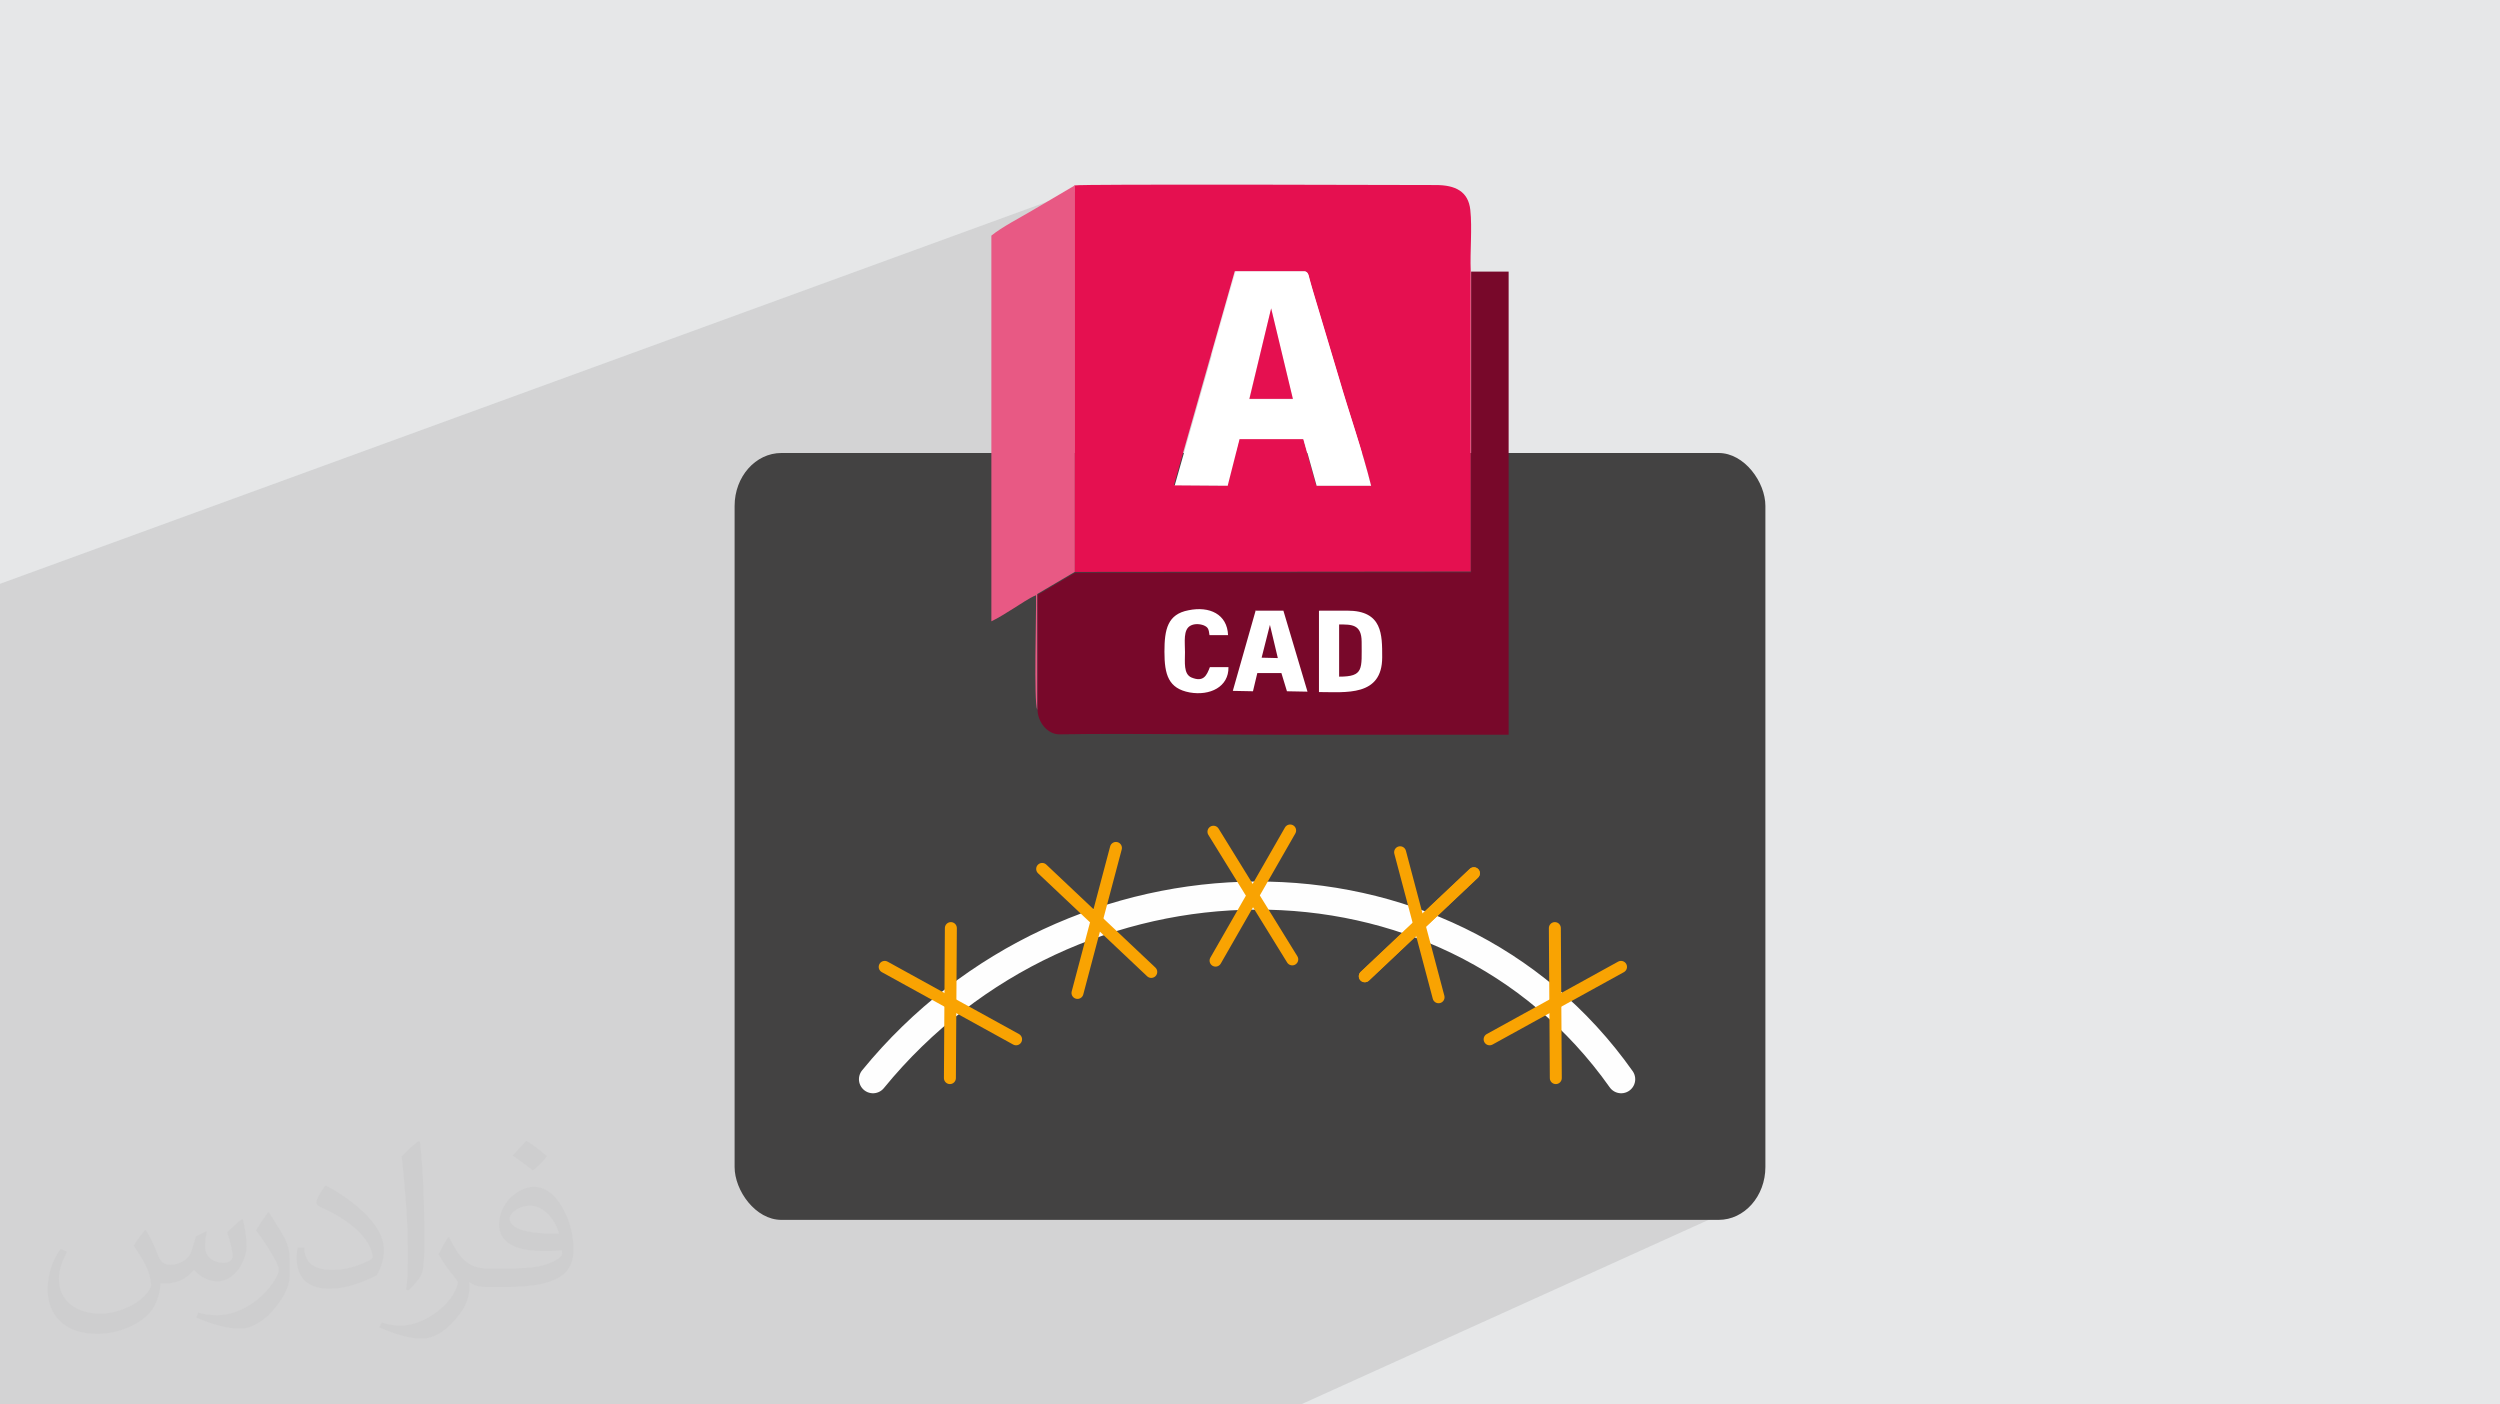 <?xml version="1.0" encoding="UTF-8"?>
<!DOCTYPE svg PUBLIC "-//W3C//DTD SVG 1.0//EN" "http://www.w3.org/TR/2001/REC-SVG-20010904/DTD/svg10.dtd">
<!-- Creator: CorelDRAW -->
<svg xmlns="http://www.w3.org/2000/svg" xml:space="preserve" width="94.192mm" height="52.917mm" version="1.0" style="shape-rendering:geometricPrecision; text-rendering:geometricPrecision; image-rendering:optimizeQuality; fill-rule:evenodd; clip-rule:evenodd"
viewBox="0 0 9404.92 5283.66"
 xmlns:xlink="http://www.w3.org/1999/xlink"
 xmlns:xodm="http://www.corel.com/coreldraw/odm/2003">
 <defs>
  <style type="text/css">
   <![CDATA[
    .str0 {stroke:#FEFEFE;stroke-width:105.67;stroke-linecap:round;stroke-linejoin:round;stroke-miterlimit:22.926}
    .fil8 {fill:none}
    .fil3 {fill:#434242}
    .fil5 {fill:#78082A}
    .fil6 {fill:#E51050}
    .fil7 {fill:#E85984}
    .fil4 {fill:white}
    .fil9 {fill:#F9A302;fill-rule:nonzero}
    .fil2 {fill:#373435;fill-opacity:0.031}
    .fil1 {fill:#2B2A29;fill-opacity:0.102}
    .fil0 {fill:#E6E7E8}
   ]]>
  </style>
 </defs>
 <g id="Layer_x0020_1">
  <polygon class="fil0" points="-0,0 9404.92,0 9404.92,5283.66 -0,5283.66 "/>
  <polygon class="fil1" points="6306.98,3843.32 6600.24,4510.91 4893.53,5283.66 -0,5283.66 -0,2196.29 4112.12,695.75 "/>
  <path class="fil2" d="M548.54 4627.69c17.95,27.21 29.6,53.36 40.96,82.43 8.45,16.91 12.93,48.09 52.57,48.09 11.61,0 28.28,-3.42 43.06,-11.61 16.63,-8.73 29.32,-21.94 35.94,-42l15.85 -53.36 38.57 -19.02 2.64 2.64c-5.27,20.09 -6.59,39.36 -6.59,54.43 0,44.63 38.57,61.56 69.22,61.56 17.95,0 34.09,-8.73 34.09,-25.11 0,-21.13 -8.98,-57.06 -20.62,-89.29 17.95,-17.95 35.94,-35.94 56.53,-50.47l3.17 1.6c8.98,38.04 14,75.56 14,100.66 0,24.57 -10.83,51.79 -19.81,69.49 -18.49,34.87 -51.25,62.62 -90.87,62.62 -30.1,0 -63.65,-15.07 -86.66,-43.06l-1.32 0c-21.66,26.96 -55.22,51.25 -108.86,51.25l-16.63 0c-2.64,35.41 -10.29,60.49 -21.94,82.95 -31.95,62.34 -126.81,106.47 -216.1,106.47 -124.17,0 -186.51,-71.59 -186.51,-166.96 0,-58.91 19.27,-113.6 48.88,-152.42l24.29 10.04c-18.49,35.41 -30.91,68.68 -30.91,101.45 0,89.29 72.66,131.83 156.4,131.83 77.68,0 173.83,-49.41 191.28,-106.72 -6.59,-62.62 -30.1,-91.93 -66.04,-148.99 10.83,-19.02 24.83,-38.04 42.28,-58.38l3.17 0 0 0 0 0 -0.02 -0.09zm1432.13 -336.04c26.15,16.39 51.79,35.66 76.87,57.85 -14,19.81 -31.45,37.79 -53.11,53.64 -25.11,-20.34 -50.19,-37.79 -75.84,-56.27 17.42,-19.55 34.62,-38.29 52.04,-55.22l0 0 0 0 0 0 0 0 0 0 0.03 0zm13.47 244.11c-42.28,0 -76.87,27.75 -76.87,48.34 0,44.13 84.53,57.85 185.72,57.31 -12.68,-51.79 -57.06,-105.68 -108.86,-105.68l0.01 0.03zm-94.86 236.19c54.96,0 103.04,-1.6 139.74,-10.83 40.96,-10.29 75.56,-30.91 75.56,-45.17 0,-3.7 0,-8.19 -1.32,-11.89 -22.98,2.11 -49.41,2.11 -72.38,2.11 -74.49,0 -131.55,-16.91 -154.02,-58.66 -5.55,-11.61 -9.51,-24.57 -9.51,-39.36 0,-40.43 17.42,-79.79 48.09,-107 25.61,-22.45 53.89,-36.44 82.67,-36.44 52.04,0 93.51,41.75 122.57,107.54 15.85,35.94 26.68,77.4 26.68,129.72 0,34.87 -9.51,64.19 -31.17,85.85 -40.43,39.11 -114.92,53.89 -229.04,53.89l-51.79 0 0 0 -13.47 0c-28.28,0 -48.62,-5.02 -64.72,-17.42l-2.64 0c0.79,6.59 1.32,12.93 1.32,19.02 0,25.61 -8.45,58.38 -25.61,84.53 -50.72,75.3 -105.68,108.04 -153.24,108.04 -48.09,0 -107,-18.49 -160.11,-42.54l9.51 -18.49c17.17,7.13 40.96,11.89 73.7,11.89 85.85,0 198.66,-82.43 212.66,-163 -3.17,-6.59 -8.98,-15.32 -17.17,-24.57 -25.11,-29.85 -40.96,-54.68 -55.75,-80.83 12.68,-25.11 24.29,-45.17 35.13,-63.4l4.49 -0.53c36.72,74.77 69.99,117.55 144.23,117.55l11.61 0 0 0 53.89 0 0 0 0 0 0 0 0 0 0 0 0.09 0.01zm-371.98 79c6.34,-34.34 6.87,-72.91 6.87,-108.86l0 -53.36c0,-99.6 -12.68,-244.36 -22.98,-338.68 17.95,-19.27 43.06,-42 62.87,-57.31l5.81 1.6c13.47,118.62 16.63,256 16.63,383.06 0,33.3 -1.32,65.79 -4.49,89.55 -1.85,30.1 -19.27,52.83 -56.53,87.7l-8.19 -3.7zm-382.8 -157.19c1.85,46.77 24.83,83.49 105.15,83.49 49.93,0 92.19,-12.93 138.96,-35.13 8.45,-3.7 12.93,-8.73 12.93,-12.93 0,-29.32 -22.45,-68.15 -60.23,-103.55 -36.72,-33.3 -85.34,-62.62 -130.76,-82.18 -15.6,-6.59 -20.62,-13.47 -20.62,-20.09 0,-13.47 17.95,-41.75 32.77,-62.09l5.02 -0.53c52.04,27.21 110.17,67.64 153.24,112.53 39.11,41.47 63.4,83.49 63.4,129.19 0,33.81 -10.29,65.51 -26.96,95.11 -57.06,28.79 -117.83,50.72 -178.06,50.72 -73.17,0 -123.1,-34.34 -123.1,-114.92 0,-8.73 0,-22.19 3.17,-39.64l25.11 0 0 0 0 0 0 0 0 0 0 0 -0.02 0zm-132.37 -132.9l45.45 73.45c16.63,27.21 32.23,56.81 32.23,103.55l0 59.7c0,48.34 -30.91,100.13 -80.83,151.38 -39.11,34.62 -73.7,49.41 -105.68,49.41 -47.55,0 -101.98,-14.79 -164.85,-41.75l7.13 -18.49c19.81,5.27 42.79,9.77 71.06,9.77 90.36,-0.53 182.8,-66.57 225.08,-147.15 5.02,-9.26 6.87,-17.95 6.87,-24.04 0,-9.26 -5.02,-19.55 -8.98,-28.79 -22.98,-43.31 -48.62,-82.95 -76.87,-119.68 14.79,-23.25 29.6,-45.7 45.7,-67.9l3.7 0.53 0 0 0 0 0 0 0 0 0 0 -0.02 0.01z"/>
  <g id="_2381689424064">
   <rect class="fil3" x="2763.57" y="1704.16" width="3877.79" height="2884.97" rx="175.93" ry="199.02"/>
   <g>
    <rect class="fil4" x="4296.89" y="2212.57" width="1112.69" height="518.01"/>
    <path class="fil4" d="M5037.71 2350.78c46.09,0 84.75,-2.97 84.75,65.4 0,102.56 7.43,130.82 -84.75,130.82l0 -194.73 0 -1.48 0 -0.04 0 0.02zm-75.83 249.73c101.1,0 237.86,19.34 237.86,-130.85 0,-84.7 1.48,-175.39 -130.82,-175.39l-105.55 0 0 304.74 -1.48 1.48 0.03 0 -0.04 0.03z"/>
    <path class="fil4" d="M4621.46 2508.37l-68.37 0c-11.89,31.2 -25.27,57.95 -69.85,38.63 -31.23,-13.37 -23.78,-56.5 -23.78,-95.12 0,-38.63 -5.94,-83.25 20.83,-99.61 14.85,-7.46 34.2,-8.92 49.05,-1.48 17.84,7.46 17.84,14.84 22.31,37.17l69.85 0c-2.96,-77.3 -71.35,-108.52 -148.65,-93.66 -78.78,16.33 -90.67,71.34 -90.67,156.11 0,84.75 14.85,138.25 95.12,153.12 75.83,13.37 147.18,-20.83 145.7,-95.14l-1.49 0 0 -0.05 -0.03 0.01z"/>
    <path class="fil5" d="M4725.52 2297.25l102.55 0 90.68 304.75 -77.3 -1.48 -20.83 -68.38 -90.68 0 -16.33 68.38 -75.83 -1.49 86.24 -303.26 1.49 1.48 0 0zm237.86 0l105.54 0c132.33,0 130.85,90.68 130.85,175.4 0,148.65 -136.78,130.84 -237.86,130.84l0 -304.74 1.49 -1.49 -0.04 0 0.02 -0.02zm-341.94 212.59c1.48,74.31 -69.87,108.52 -145.7,95.14 -80.27,-14.85 -95.14,-66.92 -95.14,-153.12 0,-84.76 11.89,-141.24 90.67,-156.11 78.78,-16.34 145.7,14.85 148.65,93.67l-69.84 0c-2.96,-22.32 -4.45,-29.73 -22.32,-37.16 -16.34,-5.94 -35.68,-5.94 -49.05,1.48 -28.23,14.86 -20.83,60.98 -20.83,99.61 0,38.67 -5.94,81.75 23.78,95.12 46.09,19.34 57.95,-7.43 69.85,-38.63l68.37 0 1.49 0 0 0.03 0.05 -0.01zm-576.8 -355.29l-141.27 83.25 0 437.07c2.96,44.61 38.66,87.71 81.77,87.71 278,-4.43 564.94,1.49 844.41,1.49 282.47,0 564.93,0 845.9,0l0 -1742.35 -141.21 0 0 1131.33 -1489.6 1.49 0 0 0 0.03 0 -0.01z"/>
    <path class="fil5" d="M5037.71 2545.52c93.66,0 84.75,-28.22 84.75,-130.84 0,-66.89 -38.66,-65.41 -84.75,-65.41l0 194.73 0 1.48 0 0.03 0 0.02z"/>
    <polygon class="fil5" points="4746.19,2474.16 4807.16,2475.65 4777.43,2350.78 "/>
    <path class="fil6" d="M4646.73 1020.24l261.64 0c14.85,2.96 13.37,19.33 22.31,47.58 5.92,17.84 8.91,31.24 14.86,50.55l90.68 303.26c38.63,132.31 87.7,270.57 120.43,404.36l-205.14 0 -49.05 -175.43 -240.85 0 -44.61 175.43 -200.7 -1.48 228.95 -804.27 1.5 0 0 0 -0.03 0zm-603.57 1131.31l1489.6 -1.48 0 -1131.33c-2.96,-71.35 5.92,-160.55 -1.48,-228.94 -7.44,-69.87 -56.5,-93.68 -129.34,-93.68 -89.2,0 -1338,-4.42 -1360.28,1.5l0 1453.93 1.49 0 0.03 0 -0.02 0 0 0z"/>
    <path class="fil4" d="M4782.01 1159.99l81.77 341.93 -165.01 0 83.24 -340.46 0 -1.48 0 0.01zm-364.2 665.99l200.69 1.48 44.61 -175.43 240.85 0 49.05 175.43 205.14 0c-32.69,-132.3 -81.75,-270.55 -120.44,-404.35l-90.67 -303.27c-5.92,-17.8 -8.92,-31.2 -14.86,-50.55 -8.91,-28.22 -7.42,-44.61 -22.31,-47.58l-261.63 0 -228.96 804.27 -1.5 0 0 0 0.04 0z"/>
    <polygon class="fil6" points="4700.24,1500.42 4863.78,1500.42 4782.01,1159.99 "/>
    <path class="fil7" d="M3901.92 2671.87l0 -437.08 141.23 -83.25 0 -1453.92 -159.06 93.66c-47.6,28.22 -114.47,62.43 -154.62,95.14l0 1450.97c28.23,-13.37 55.01,-31.24 81.78,-47.58 22.31,-13.37 62.43,-41.62 86.24,-50.55 1.48,65.4 -8.92,399.91 4.43,431.11l0 1.5 0 0 0 0.01 0 0z"/>
   </g>
   <g>
    <path class="fil8 str0" d="M3284.16 4059.99c744.2,-911.75 2157.16,-930.67 2814.66,0"/>
    <path class="fil9" d="M3554.6 3491.36c0.04,-12.42 10.16,-22.46 22.59,-22.42 12.42,0.04 22.47,10.16 22.43,22.59l-3.58 564.36c-0.04,12.42 -10.16,22.46 -22.59,22.42 -12.42,-0.04 -22.47,-10.16 -22.42,-22.59l3.57 -564.36z"/>
    <path class="fil9" d="M3833.31 3890.07c10.91,5.98 14.9,19.7 8.92,30.61 -5.98,10.91 -19.7,14.9 -30.61,8.92l-494.26 -272.43c-10.9,-5.98 -14.9,-19.7 -8.91,-30.61 5.98,-10.91 19.7,-14.9 30.61,-8.92l494.25 272.43z"/>
    <path class="fil9" d="M5871.82 3491.36c-0.04,-12.42 -10.16,-22.46 -22.59,-22.42 -12.42,0.04 -22.47,10.16 -22.43,22.59l3.58 564.36c0.04,12.42 10.16,22.46 22.59,22.42 12.42,-0.04 22.47,-10.16 22.42,-22.59l-3.57 -564.36z"/>
    <path class="fil9" d="M5593.11 3890.07c-10.91,5.98 -14.9,19.7 -8.92,30.61 5.98,10.91 19.7,14.9 30.61,8.92l494.26 -272.43c10.9,-5.98 14.9,-19.7 8.91,-30.61 -5.98,-10.91 -19.7,-14.9 -30.61,-8.92l-494.25 272.43z"/>
    <path class="fil9" d="M5118.88 3656.2c-9.07,8.53 -9.5,22.81 -0.97,31.87 8.53,9.07 22.81,9.5 31.87,0.97l410.38 -387.41c9.07,-8.53 9.5,-22.81 0.97,-31.87 -8.53,-9.07 -22.81,-9.5 -31.87,-0.97l-410.38 387.41z"/>
    <g>
     <path class="fil9" d="M5288.97 3200.45c-3.15,-12.02 -15.47,-19.21 -27.48,-16.06 -12.02,3.15 -19.2,15.47 -16.06,27.48l144.66 545.5c3.16,12.02 15.47,19.2 27.49,16.06 12.01,-3.15 19.2,-15.47 16.06,-27.48l-144.67 -545.5z"/>
     <path class="fil9" d="M5118.88 3656.2c-9.07,8.53 -9.5,22.81 -0.97,31.87 8.53,9.07 22.81,9.5 31.87,0.97l410.38 -387.41c9.07,-8.53 9.5,-22.81 0.97,-31.87 -8.53,-9.07 -22.81,-9.5 -31.87,-0.97l-410.38 387.41z"/>
    </g>
    <g>
     <path class="fil9" d="M4176.36 3184.17c3.15,-12.02 15.47,-19.21 27.48,-16.06 12.02,3.15 19.2,15.47 16.06,27.48l-144.66 545.5c-3.16,12.02 -15.47,19.2 -27.49,16.06 -12.01,-3.15 -19.2,-15.47 -16.06,-27.48l144.67 -545.5z"/>
     <path class="fil9" d="M4346.45 3639.92c9.07,8.53 9.5,22.81 0.97,31.87 -8.53,9.07 -22.81,9.5 -31.87,0.97l-410.38 -387.41c-9.07,-8.53 -9.5,-22.81 -0.97,-31.87 8.53,-9.07 22.81,-9.5 31.87,-0.97l410.38 387.41z"/>
    </g>
    <g>
     <path class="fil9" d="M4833.94 3113.08c6.14,-10.79 19.9,-14.56 30.69,-8.41 10.79,6.14 14.56,19.9 8.42,30.69l-280.61 489.66c-6.14,10.79 -19.9,14.56 -30.69,8.42 -10.79,-6.15 -14.56,-19.9 -8.42,-30.7l280.61 -489.66z"/>
     <path class="fil9" d="M4880.59 3597.3c6.56,10.57 3.29,24.48 -7.29,31.03 -10.57,6.56 -24.48,3.29 -31.04,-7.29l-296.43 -480.23c-6.56,-10.58 -3.29,-24.48 7.29,-31.04 10.57,-6.56 24.48,-3.29 31.04,7.29l296.43 480.24z"/>
    </g>
   </g>
  </g>
 </g>
</svg>
